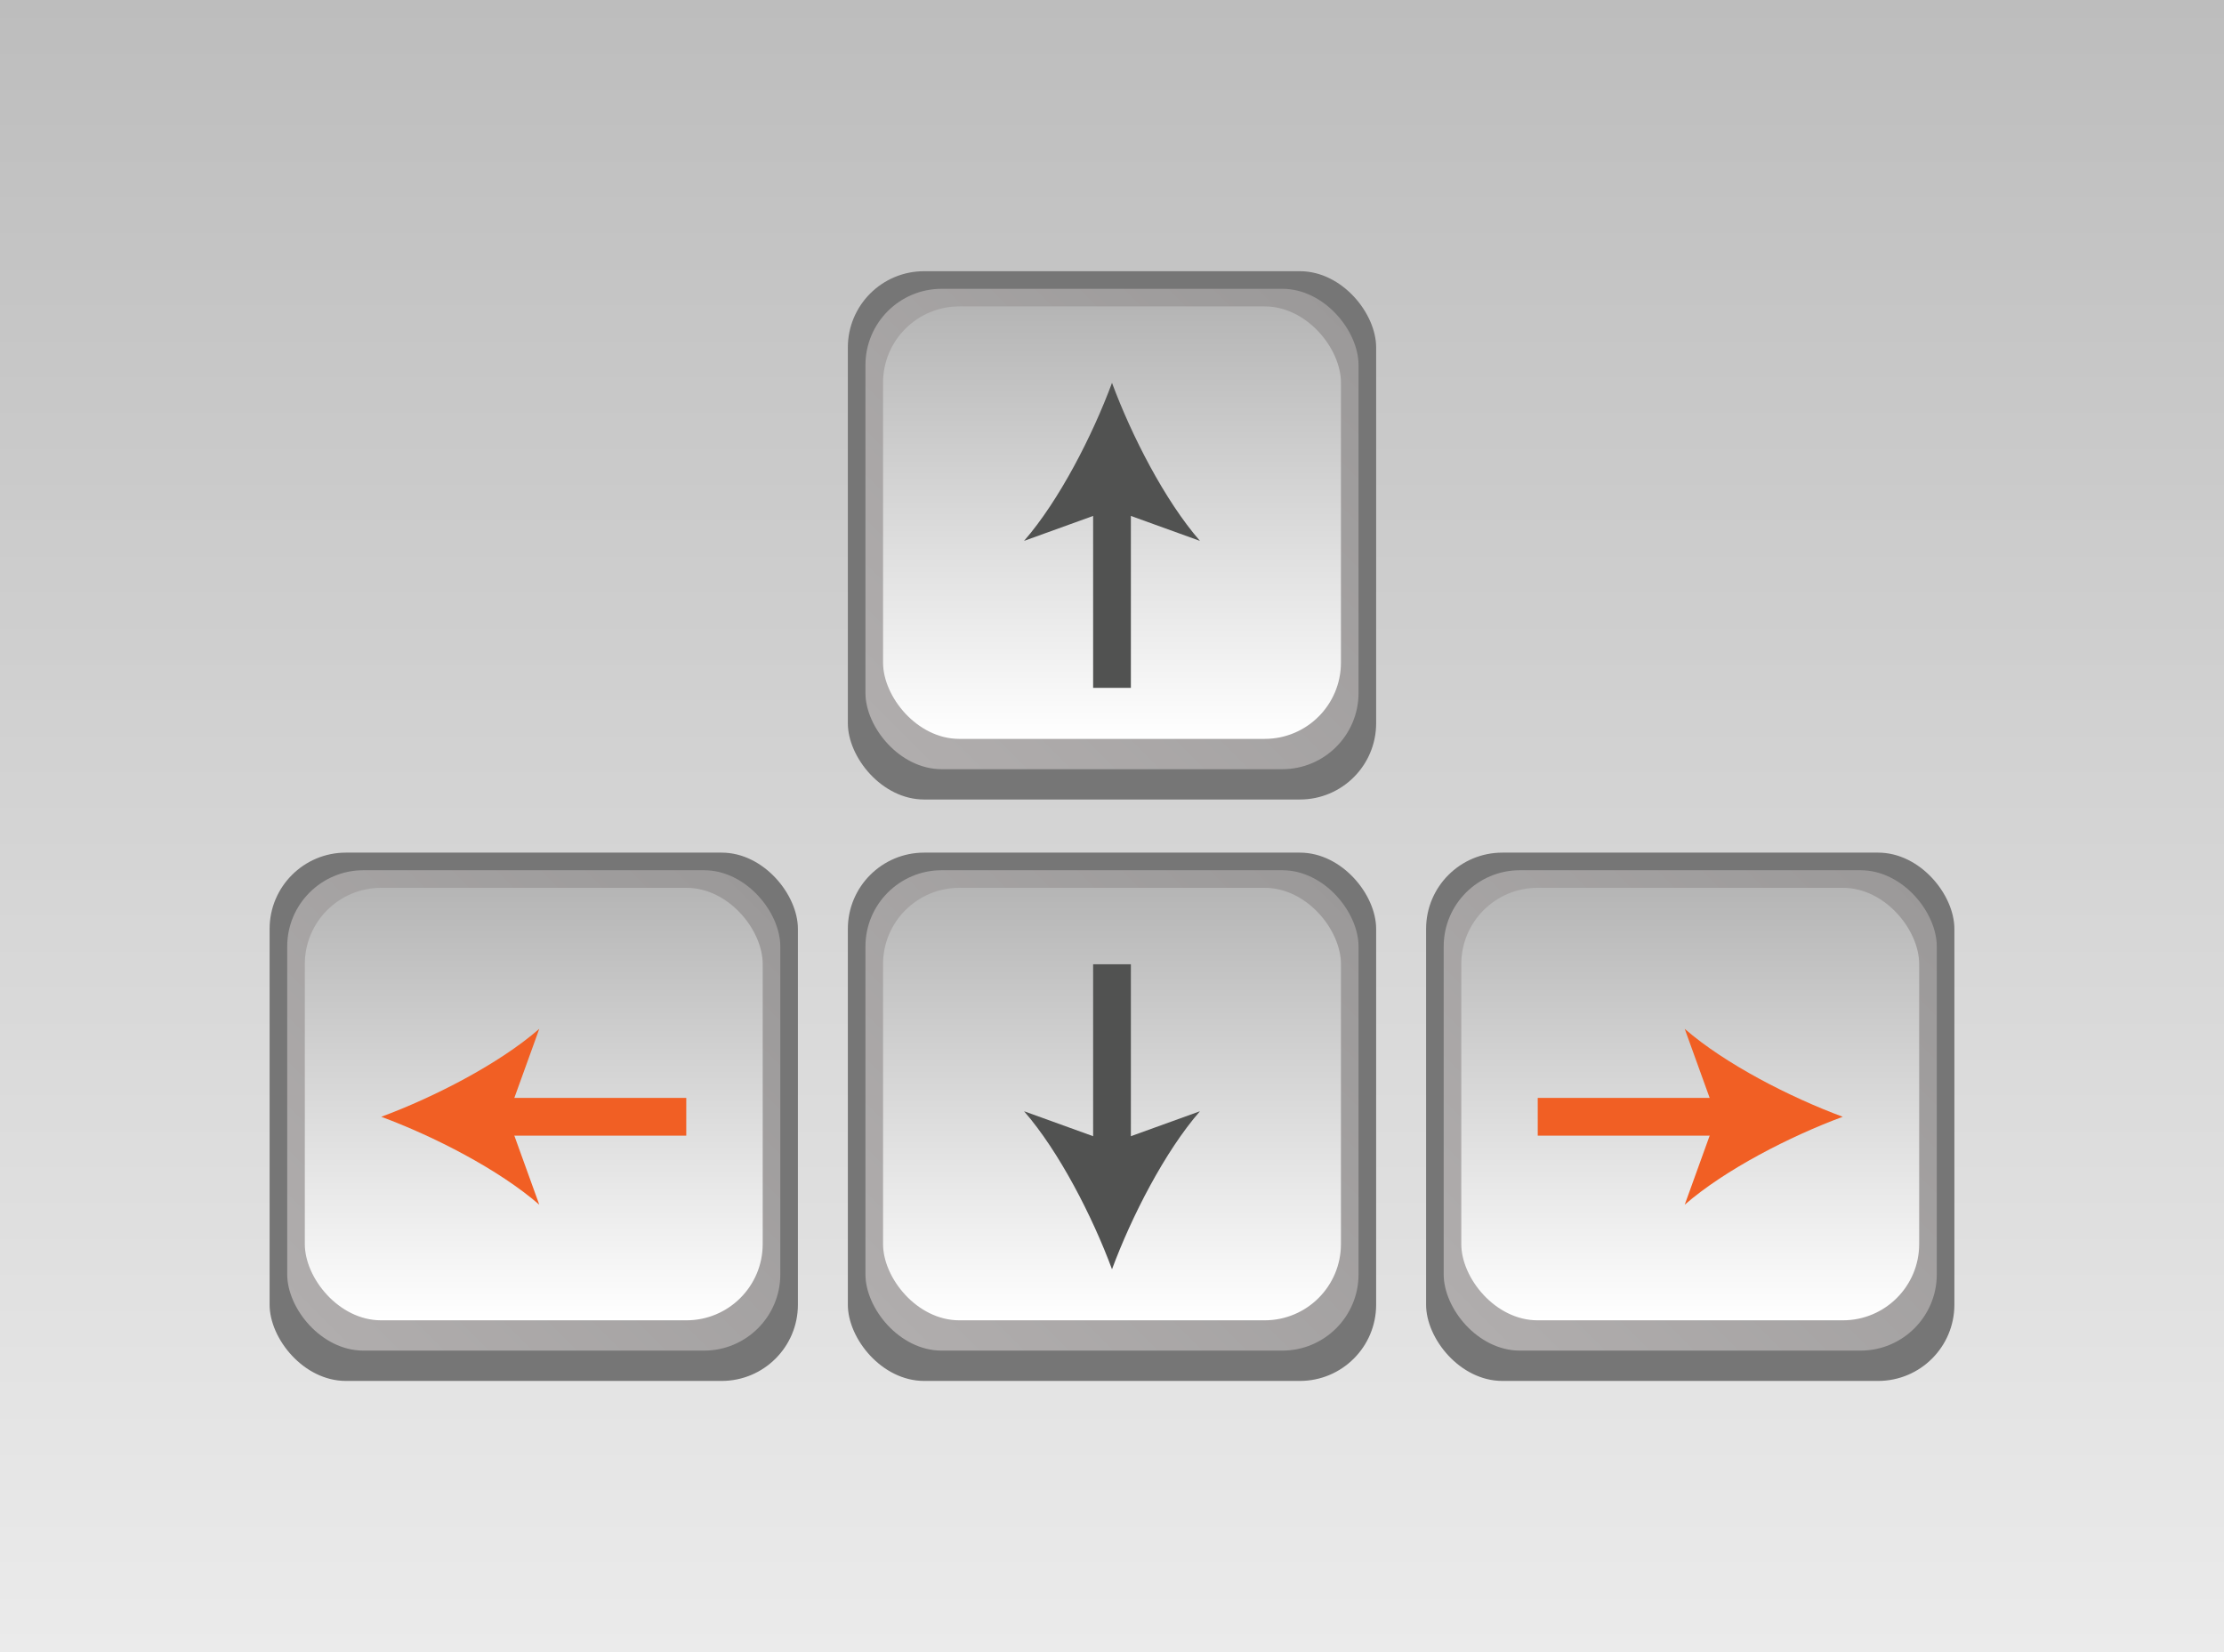 <svg id="Layer_1" data-name="Layer 1" xmlns="http://www.w3.org/2000/svg" xmlns:xlink="http://www.w3.org/1999/xlink" viewBox="0 0 350 260"><rect x="0" y="0" width="350" height="260" fill="#333333" stroke="none"/><defs><style>.cls-1{fill:url(#linear-gradient);}.cls-2{fill:#767676;}.cls-3{fill:url(#linear-gradient-2);}.cls-4{fill:url(#linear-gradient-3);}.cls-5{fill:url(#linear-gradient-4);}.cls-6{fill:url(#linear-gradient-5);}.cls-7{fill:url(#linear-gradient-6);}.cls-8{fill:url(#linear-gradient-7);}.cls-9{fill:#f15f24;}.cls-10{fill:#515251;}.cls-11{fill:url(#linear-gradient-8);}.cls-12{fill:url(#linear-gradient-9);}</style><linearGradient id="linear-gradient" x1="175" y1="998" x2="175" y2="738" gradientTransform="translate(0 -738)" gradientUnits="userSpaceOnUse"><stop offset="0" stop-color="#ebebeb"/><stop offset="1" stop-color="#bdbdbd"/></linearGradient><linearGradient id="linear-gradient-2" x1="229.04" y1="443.4" x2="368.13" y2="443.4" gradientTransform="translate(-104.99 102.34) rotate(-45) scale(0.71)" gradientUnits="userSpaceOnUse"><stop offset="0" stop-color="#b0adad"/><stop offset="1" stop-color="#9b9999"/></linearGradient><linearGradient id="linear-gradient-3" x1="-3.09" y1="475.99" x2="64.96" y2="475.99" gradientTransform="translate(-209.99 204.69) rotate(-90)" gradientUnits="userSpaceOnUse"><stop offset="0" stop-color="#fff"/><stop offset="1" stop-color="#b5b5b5"/></linearGradient><linearGradient id="linear-gradient-4" x1="138.04" y1="352.4" x2="277.13" y2="352.4" xlink:href="#linear-gradient-2"/><linearGradient id="linear-gradient-5" x1="-3.09" y1="384.99" x2="64.96" y2="384.99" xlink:href="#linear-gradient-3"/><linearGradient id="linear-gradient-6" x1="47.04" y1="261.4" x2="186.13" y2="261.4" xlink:href="#linear-gradient-2"/><linearGradient id="linear-gradient-7" x1="-3.09" y1="293.99" x2="64.96" y2="293.99" xlink:href="#linear-gradient-3"/><linearGradient id="linear-gradient-8" x1="229.54" y1="260.9" x2="368.63" y2="260.9" xlink:href="#linear-gradient-2"/><linearGradient id="linear-gradient-9" x1="88.41" y1="384.99" x2="156.46" y2="384.99" xlink:href="#linear-gradient-3"/></defs><title>1_keys</title><rect class="cls-1" width="350" height="260"/><rect class="cls-2" x="224.43" y="134.18" width="83.14" height="83.14" rx="12" ry="12"/><rect class="cls-3" x="227.2" y="136.95" width="77.6" height="75.6" rx="12" ry="12"/><rect class="cls-4" x="229.97" y="139.72" width="72.06" height="68.06" rx="12" ry="12"/><rect class="cls-2" x="133.43" y="134.18" width="83.14" height="83.14" rx="12" ry="12"/><rect class="cls-5" x="136.2" y="136.95" width="77.6" height="75.6" rx="12" ry="12"/><rect class="cls-6" x="138.97" y="139.72" width="72.06" height="68.06" rx="12" ry="12"/><rect class="cls-2" x="42.43" y="134.18" width="83.14" height="83.14" rx="12" ry="12"/><rect class="cls-7" x="45.2" y="136.95" width="77.6" height="75.6" rx="12" ry="12"/><rect class="cls-8" x="47.97" y="139.72" width="72.06" height="68.06" rx="12" ry="12"/><rect class="cls-9" x="242" y="172.78" width="30.44" height="5.94"/><path class="cls-9" d="M290,175.75c-8.26,3.06-18.51,8.3-24.87,13.84l5-13.84-5-13.84C271.49,167.45,281.74,172.69,290,175.75Z"/><rect class="cls-10" x="172.03" y="151.75" width="5.94" height="30.44"/><path class="cls-10" d="M175,199.75c-3.06-8.26-8.3-18.51-13.84-24.87l13.84,5,13.84-5C183.3,181.24,178.06,191.49,175,199.75Z"/><rect class="cls-2" x="133.43" y="42.68" width="83.14" height="83.14" rx="12" ry="12"/><rect class="cls-11" x="136.2" y="45.45" width="77.6" height="75.6" rx="12" ry="12"/><rect class="cls-12" x="138.97" y="48.22" width="72.06" height="68.06" rx="12" ry="12"/><rect class="cls-10" x="172.03" y="77.81" width="5.94" height="30.44"/><path class="cls-10" d="M175,60.25c3.06,8.26,8.3,18.51,13.84,24.87l-13.84-5-13.84,5C166.7,78.76,171.94,68.51,175,60.25Z"/><rect class="cls-9" x="77.56" y="172.78" width="30.44" height="5.94"/><path class="cls-9" d="M60,175.75c8.26-3.06,18.51-8.3,24.87-13.84l-5,13.84,5,13.84C78.51,184.05,68.26,178.81,60,175.75Z"/></svg>